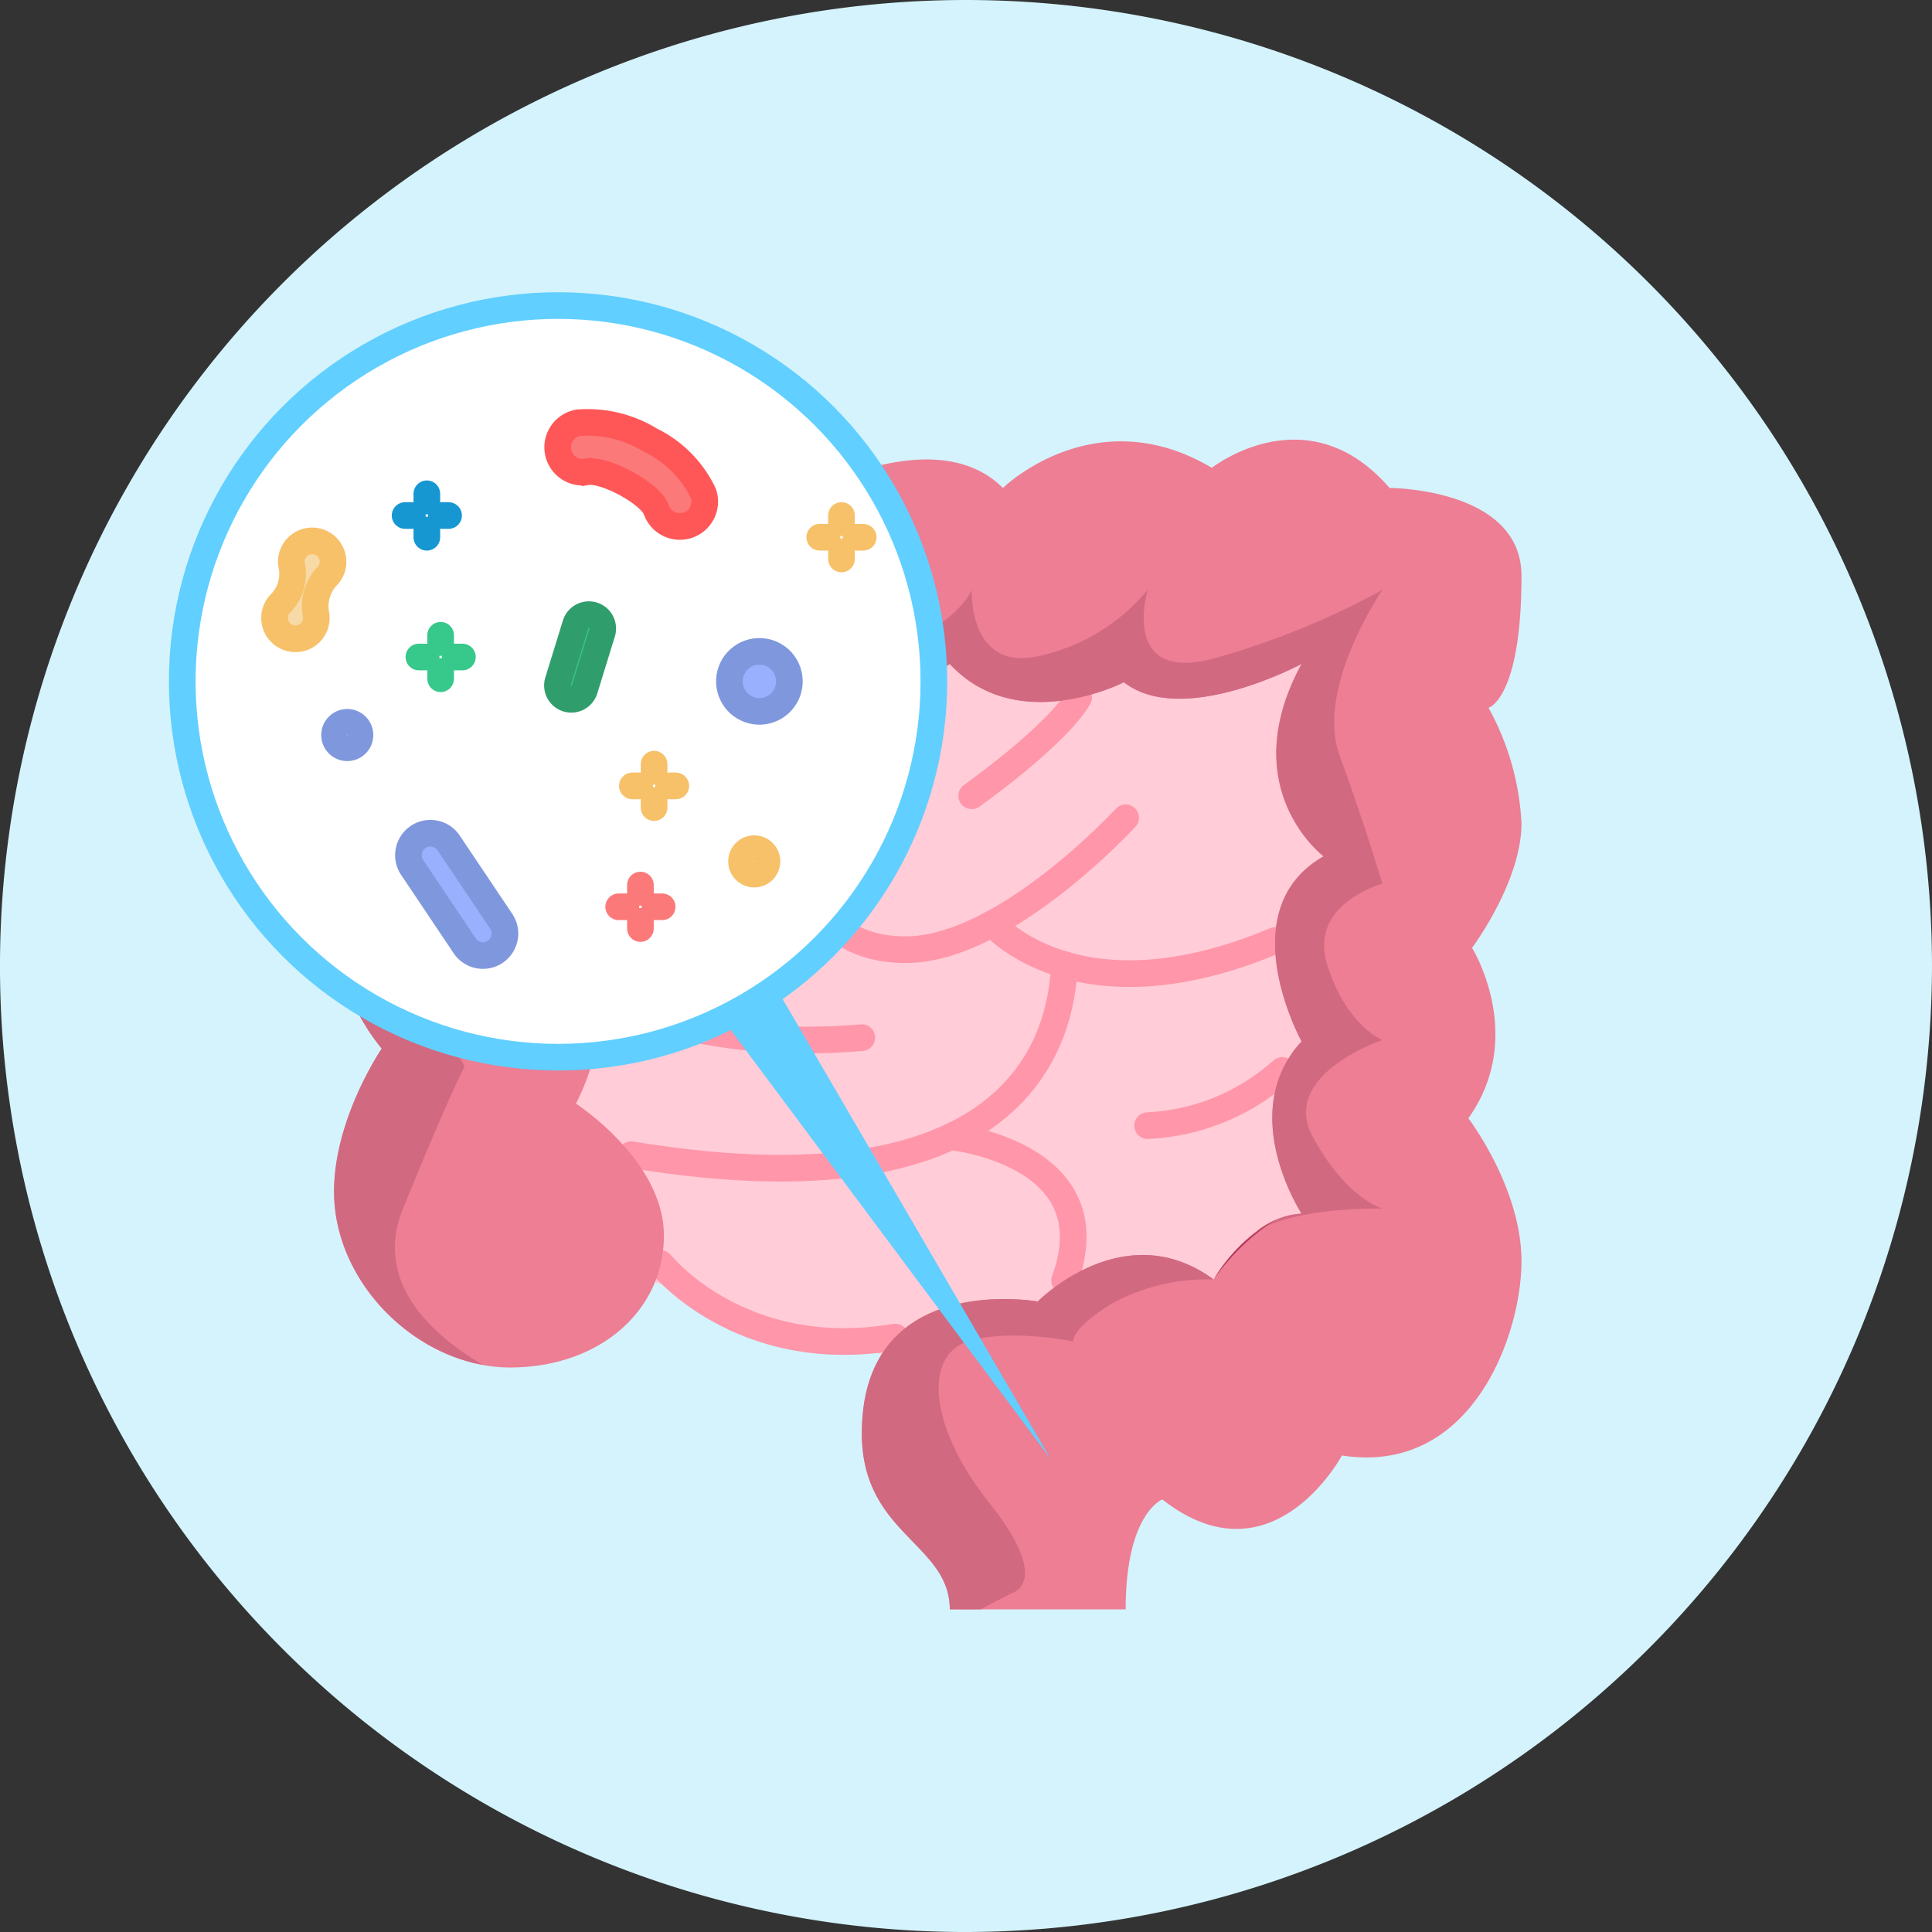 <svg xmlns="http://www.w3.org/2000/svg" width="144.999" height="145" viewBox="0 0 144.999 145">
  <rect x="0" y="0" width="144.999" height="145" fill="#333333" stroke="none"/>
  <g id="_145x145_BigIcon" data-name="145x145_BigIcon" transform="translate(0)">
    <path id="Path_5509" data-name="Path 5509" d="M-2203.57,1183.713a72.611,72.611,0,0,1-72.5,72.5,72.479,72.479,0,0,1-72.5-72.5,72.5,72.5,0,0,1,72.5-72.5A72.526,72.526,0,0,1-2203.57,1183.713Z" transform="translate(2348.569 -1111.213)" fill="#d4f3fc"/>
    <g id="illustration_flora" transform="translate(3145.048 -536.063)">
      <g id="Group_11499" data-name="Group 11499">
        <g id="Group_11491" data-name="Group 11491">
          <path id="Path_20821" data-name="Path 20821" d="M-3041.295,580.335l-17.621-2.688h-50.961l-3.136,24.741V630.9h12.757l29.691,9.476,31.716-6.553V608.464Z" fill="#ffccd7"/>
          <g id="Group_11487" data-name="Group 11487">
            <path id="Path_20822" data-name="Path 20822" d="M-3091.923,592.761a35.424,35.424,0,0,0,5.777-7.841" fill="none" stroke="#ff96a9" stroke-linecap="round" stroke-linejoin="round" stroke-width="2"/>
            <path id="Path_20823" data-name="Path 20823" d="M-3101.25,597.295s1.142,5.093,7.676,5.093c8.8,0,14.973-14.686,14.973-14.686" fill="none" stroke="#ff96a9" stroke-linecap="round" stroke-linejoin="round" stroke-width="2"/>
            <path id="Path_20824" data-name="Path 20824" d="M-3072.119,595.786s6.276-4.425,8.02-7.37" fill="none" stroke="#ff96a9" stroke-linecap="round" stroke-linejoin="round" stroke-width="2"/>
            <path id="Path_20825" data-name="Path 20825" d="M-3085.531,598.325s0,9.014,8.461,9.014c7.427,0,16.5-9.9,16.5-9.9" fill="none" stroke="#ff96a9" stroke-linecap="round" stroke-linejoin="round" stroke-width="2"/>
            <path id="Path_20826" data-name="Path 20826" d="M-3070.565,605.376s6.377,7.531,21.22,1.275" fill="none" stroke="#ff96a9" stroke-linecap="round" stroke-linejoin="round" stroke-width="2"/>
            <path id="Path_20827" data-name="Path 20827" d="M-3058.916,620.542a16.25,16.25,0,0,0,10.1-4.14" fill="none" stroke="#ff96a9" stroke-linecap="round" stroke-linejoin="round" stroke-width="2"/>
            <path id="Path_20828" data-name="Path 20828" d="M-3100.256,610.735s6.958,4.3,19.885,3.206" fill="none" stroke="#ff96a9" stroke-linecap="round" stroke-linejoin="round" stroke-width="2"/>
            <path id="Path_20829" data-name="Path 20829" d="M-3065.15,608.464c-.229,3.138-1.007,19.465-32.526,14.259" fill="none" stroke="#ff96a9" stroke-linecap="round" stroke-linejoin="round" stroke-width="2"/>
            <path id="Path_20830" data-name="Path 20830" d="M-3095.46,630.9s5.954,7.493,17.6,5.512" fill="none" stroke="#ff96a9" stroke-linecap="round" stroke-linejoin="round" stroke-width="2"/>
            <path id="Path_20831" data-name="Path 20831" d="M-3073.7,621.375s12.083,1.225,8.553,10.786" fill="none" stroke="#ff96a9" stroke-linecap="round" stroke-linejoin="round" stroke-width="2"/>
          </g>
          <path id="Path_20832" data-name="Path 20832" d="M-3060.566,656.851c0-7.221,2.753-8.252,2.753-8.252,8.252,6.463,13.477-3.3,13.477-3.3,9.765,1.513,13.477-9.077,13.477-14.58s-3.987-10.727-3.987-10.727c4.4-6.189.275-12.791.275-12.791s3.712-4.951,3.712-9.351a19.911,19.911,0,0,0-2.474-8.664s2.474-.687,2.474-9.9c0-6.6-9.9-6.6-9.9-6.6-6.189-7.153-13.339-1.512-13.339-1.512-8.8-5.227-15.679,1.512-15.679,1.512-4.812-4.813-13.891,0-13.891,0-5.088-6.6-13.2-1.651-13.2-1.651a14.289,14.289,0,0,0-8.528-3.3c-13.889,0-9.628,16.5-9.628,16.5-7.014,5.363-1.786,14.992-1.786,14.992s-3.165,0-3.165,5.776a15.866,15.866,0,0,0,3.578,9.764s-3.578,5.227-3.578,10.727c0,7.014,6.464,13.2,13.2,13.2s11.553-4.264,11.553-9.9-6.6-9.9-6.6-9.9c4.537-8.939-1.512-14.715-1.512-14.715,5.09-4.126,0-12.378,0-12.378,4.007-1.56,4.813-7.565,4.813-7.565,4.677,3.574,12.379.686,12.379.686a9.552,9.552,0,0,0,12.377.964c5.088,5.5,13.068,1.376,13.068,1.376,4.4,3.438,13.34-1.376,13.34-1.376-5.089,9.351,1.65,14.441,1.65,14.441-7.082,4.057-1.65,13.89-1.65,13.89-4.95,5.363,0,12.929,0,12.929-3.85.137-6.6,4.951-6.6,4.951-6.74-4.951-13.2,1.65-13.2,1.65s-13.2-2.388-13.2,9.9c0,7.563,6.6,8.251,6.6,13.2Z" fill="#ed7e94"/>
          <g id="Group_11488" data-name="Group 11488">
            <path id="Path_20833" data-name="Path 20833" d="M-3114.8,626.768c3.584-8.794,4.625-10.666,4.625-10.666s-5.073-8.538-2.833-10.726l2.24-2.189s-5.377-6.066-2.24-10.426l3.137-4.36s-.675-1.344,0-10.754,9.62-4.481,9.62-4.481a26.25,26.25,0,0,1,3.273-2.229,14.2,14.2,0,0,0-8.418-3.207c-13.889,0-9.628,16.5-9.628,16.5-7.014,5.363-1.786,14.992-1.786,14.992s-3.165,0-3.165,5.776a15.866,15.866,0,0,0,3.578,9.764s-3.578,5.226-3.578,10.727c0,6.292,5.2,11.9,11.138,13C-3112.5,636.328-3117.081,632.352-3114.8,626.768Z" fill="#d16981"/>
            <path id="Path_20834" data-name="Path 20834" d="M-3089.9,569.277a1.285,1.285,0,0,0,.834.088C-3089.344,569.32-3089.622,569.295-3089.9,569.277Z" fill="#d16981"/>
          </g>
          <g id="Group_11489" data-name="Group 11489">
            <path id="Path_20835" data-name="Path 20835" d="M-3051.757,629.323h0l0,0Z" fill="#d16981"/>
            <path id="Path_20836" data-name="Path 20836" d="M-3041.295,626.768s-2.714-.729-5.231-5.393,5.231-7.256,5.231-7.256-2.714-1.074-4.144-5.655,4.144-6.076,4.144-6.076-1.37-4.578-3.217-9.627,3.217-12.426,3.217-12.426a59.3,59.3,0,0,1-12.573,5.122c-7.17,1.985-5.048-5.122-5.048-5.122a14.617,14.617,0,0,1-8.024,4.933c-5.455,1.347-5.179-4.933-5.179-4.933s-1.015,2.689-6.482,4.585-4.391-4.585-4.391-4.585l-6.906.9c-6.906.9-10.358,0-10.358,0,1.366.967,1.612,2.734,1.377,4.6a13.39,13.39,0,0,0,.354-1.595c4.677,3.574,12.38.686,12.38.686a9.551,9.551,0,0,0,12.376.964c5.088,5.5,13.068,1.376,13.068,1.376,4.4,3.438,13.34-1.376,13.34-1.376-5.088,9.351,1.65,14.441,1.65,14.441-7.082,4.057-1.65,13.89-1.65,13.89-4.95,5.363,0,12.929,0,12.929a6.131,6.131,0,0,0-3.431,1.358C-3047.788,626.6-3041.295,626.768-3041.295,626.768Z" fill="#d16981"/>
          </g>
          <g id="Group_11490" data-name="Group 11490">
            <path id="Path_20837" data-name="Path 20837" d="M-3049.345,627.629h0a12.079,12.079,0,0,0-4.62,4.466A16.612,16.612,0,0,1-3049.345,627.629Z" fill="#af355b"/>
            <path id="Path_20838" data-name="Path 20838" d="M-3067.168,633.745s-13.2-2.388-13.2,9.9c0,7.563,6.6,8.251,6.6,13.2h2.316l2.349-1.222s3.076-.763-1.673-6.738-4.808-11.143-1.642-12.143,7.914,0,7.914,0-.221-.963,3.043-2.923a14.955,14.955,0,0,1,7.5-1.73C-3060.705,627.144-3067.168,633.745-3067.168,633.745Z" fill="#d16981"/>
          </g>
        </g>
        <g id="icon_Gastroenterology_20" data-name="icon Gastroenterology_20">
          <g id="Group_11492" data-name="Group 11492">
            <path id="Path_20839" data-name="Path 20839" d="M-3066.189,645.574l-37.594-64.507-7.036,4.652Z" fill="#61cfff"/>
            <circle id="Ellipse_1643" data-name="Ellipse 1643" cx="28.205" cy="28.205" r="28.205" transform="translate(-3131.37 558.996)" fill="#fff" stroke="#61cfff" stroke-miterlimit="10" stroke-width="2"/>
          </g>
          <path id="Path_20840" data-name="Path 20840" d="M-3110.171,607.046l-3.943-5.88a1.651,1.651,0,0,1,.451-2.289h0a1.649,1.649,0,0,1,2.288.452l3.944,5.88a1.65,1.65,0,0,1-.451,2.288h0A1.649,1.649,0,0,1-3110.171,607.046Z" fill="#99b0ff" stroke="#7f98dd" stroke-linecap="round" stroke-linejoin="round" stroke-width="2"/>
          <path id="Path_20841" data-name="Path 20841" d="M-3103.165,587.2l1.318-4.272a1.041,1.041,0,0,1,1.3-.688h0a1.042,1.042,0,0,1,.689,1.3l-1.318,4.272a1.042,1.042,0,0,1-1.3.688h0A1.042,1.042,0,0,1-3103.165,587.2Z" fill="#37c88b" stroke="#309e6c" stroke-linecap="round" stroke-linejoin="round" stroke-width="2"/>
          <circle id="Ellipse_1644" data-name="Ellipse 1644" cx="2.251" cy="2.251" r="2.251" transform="translate(-3091.048 586.117) rotate(-25.097)" fill="#99b0ff" stroke="#7f98dd" stroke-linecap="round" stroke-linejoin="round" stroke-width="2"/>
          <circle id="Ellipse_1645" data-name="Ellipse 1645" cx="0.955" cy="0.955" r="0.955" transform="translate(-3119.941 590.274)" fill="#99b0ff" stroke="#7f98dd" stroke-linecap="round" stroke-linejoin="round" stroke-width="2"/>
          <g id="Group_11493" data-name="Group 11493">
            <line id="Line_563" data-name="Line 563" y2="0.544" transform="translate(-3081.894 577.472)" fill="none" stroke="#f7c169" stroke-linecap="round" stroke-linejoin="round" stroke-width="2"/>
            <line id="Line_564" data-name="Line 564" y2="0.544" transform="translate(-3081.894 574.753)" fill="none" stroke="#f7c169" stroke-linecap="round" stroke-linejoin="round" stroke-width="2"/>
            <line id="Line_565" data-name="Line 565" x2="0.544" transform="translate(-3080.806 576.385)" fill="none" stroke="#f7c169" stroke-linecap="round" stroke-linejoin="round" stroke-width="2"/>
            <line id="Line_566" data-name="Line 566" x2="0.544" transform="translate(-3083.526 576.385)" fill="none" stroke="#f7c169" stroke-linecap="round" stroke-linejoin="round" stroke-width="2"/>
          </g>
          <g id="Group_11494" data-name="Group 11494">
            <line id="Line_567" data-name="Line 567" y2="0.544" transform="translate(-3095.958 596.133)" fill="none" stroke="#f7c169" stroke-linecap="round" stroke-linejoin="round" stroke-width="2"/>
            <line id="Line_568" data-name="Line 568" y2="0.544" transform="translate(-3095.958 593.413)" fill="none" stroke="#f7c169" stroke-linecap="round" stroke-linejoin="round" stroke-width="2"/>
            <line id="Line_569" data-name="Line 569" x2="0.544" transform="translate(-3094.87 595.045)" fill="none" stroke="#f7c169" stroke-linecap="round" stroke-linejoin="round" stroke-width="2"/>
            <line id="Line_570" data-name="Line 570" x2="0.544" transform="translate(-3097.589 595.045)" fill="none" stroke="#f7c169" stroke-linecap="round" stroke-linejoin="round" stroke-width="2"/>
          </g>
          <g id="Group_11495" data-name="Group 11495">
            <line id="Line_571" data-name="Line 571" y2="0.544" transform="translate(-3113.013 575.841)" fill="none" stroke="#1697d2" stroke-linecap="round" stroke-linejoin="round" stroke-width="2"/>
            <line id="Line_572" data-name="Line 572" y2="0.544" transform="translate(-3113.013 573.121)" fill="none" stroke="#1697d2" stroke-linecap="round" stroke-linejoin="round" stroke-width="2"/>
            <line id="Line_573" data-name="Line 573" x2="0.544" transform="translate(-3111.925 574.753)" fill="none" stroke="#1697d2" stroke-linecap="round" stroke-linejoin="round" stroke-width="2"/>
            <line id="Line_574" data-name="Line 574" x2="0.544" transform="translate(-3114.645 574.753)" fill="none" stroke="#1697d2" stroke-linecap="round" stroke-linejoin="round" stroke-width="2"/>
          </g>
          <g id="Group_11496" data-name="Group 11496">
            <line id="Line_575" data-name="Line 575" y2="0.544" transform="translate(-3111.977 586.46)" fill="none" stroke="#37c88b" stroke-linecap="round" stroke-linejoin="round" stroke-width="2"/>
            <line id="Line_576" data-name="Line 576" y2="0.544" transform="translate(-3111.977 583.74)" fill="none" stroke="#37c88b" stroke-linecap="round" stroke-linejoin="round" stroke-width="2"/>
            <line id="Line_577" data-name="Line 577" x2="0.544" transform="translate(-3110.889 585.372)" fill="none" stroke="#37c88b" stroke-linecap="round" stroke-linejoin="round" stroke-width="2"/>
            <line id="Line_578" data-name="Line 578" x2="0.544" transform="translate(-3113.609 585.372)" fill="none" stroke="#37c88b" stroke-linecap="round" stroke-linejoin="round" stroke-width="2"/>
          </g>
          <g id="Group_11497" data-name="Group 11497">
            <line id="Line_579" data-name="Line 579" y2="0.544" transform="translate(-3096.983 605.207)" fill="none" stroke="#fc7979" stroke-linecap="round" stroke-linejoin="round" stroke-width="2"/>
            <line id="Line_580" data-name="Line 580" y2="0.544" transform="translate(-3096.983 602.488)" fill="none" stroke="#fc7979" stroke-linecap="round" stroke-linejoin="round" stroke-width="2"/>
            <line id="Line_581" data-name="Line 581" x2="0.544" transform="translate(-3095.896 604.119)" fill="none" stroke="#fc7979" stroke-linecap="round" stroke-linejoin="round" stroke-width="2"/>
            <line id="Line_582" data-name="Line 582" x2="0.544" transform="translate(-3098.615 604.119)" fill="none" stroke="#fc7979" stroke-linecap="round" stroke-linejoin="round" stroke-width="2"/>
          </g>
          <g id="Group_11498" data-name="Group 11498">
            <path id="Path_20842" data-name="Path 20842" d="M-3096.2,569.117a8.5,8.5,0,0,1,3.937,3.976,1.866,1.866,0,0,1-1.143,2.378,1.866,1.866,0,0,1-2.378-1.144c-.427-1.218-3.853-3.086-5.237-2.854a1.866,1.866,0,0,1-2.147-1.533,1.865,1.865,0,0,1,1.532-2.147A9.032,9.032,0,0,1-3096.2,569.117Z" fill="#fc7979" stroke="#ff5757" stroke-miterlimit="10" stroke-width="2"/>
          </g>
          <path id="Path_20843" data-name="Path 20843" d="M-3123.176,578.382a1.517,1.517,0,0,1,.056-.605,1.565,1.565,0,0,1,1.947-1.053,1.566,1.566,0,0,1,1.053,1.948,1.553,1.553,0,0,1-.29.544l0,0c-.033.029-.063.061-.093.093a3.28,3.28,0,0,0-.749,1.31,3.277,3.277,0,0,0-.091,1.506h0a.477.477,0,0,0,.012.065,1.528,1.528,0,0,1-.042.7,1.567,1.567,0,0,1-1.947,1.051A1.563,1.563,0,0,1-3124.38,582a1.568,1.568,0,0,1,.394-.661h0a3.161,3.161,0,0,0,.769-1.3l0-.008a3.14,3.14,0,0,0,.09-1.389c-.006-.041-.012-.081-.021-.12A1.4,1.4,0,0,0-3123.176,578.382Z" fill="#f8daa6" stroke="#f7c169" stroke-linecap="round" stroke-linejoin="round" stroke-width="2"/>
          <circle id="Ellipse_1646" data-name="Ellipse 1646" cx="0.955" cy="0.955" r="0.955" transform="translate(-3089.396 599.756)" fill="#f8daa6" stroke="#f7c169" stroke-linecap="round" stroke-linejoin="round" stroke-width="2"/>
        </g>
      </g>
    </g>
  </g>
</svg>
